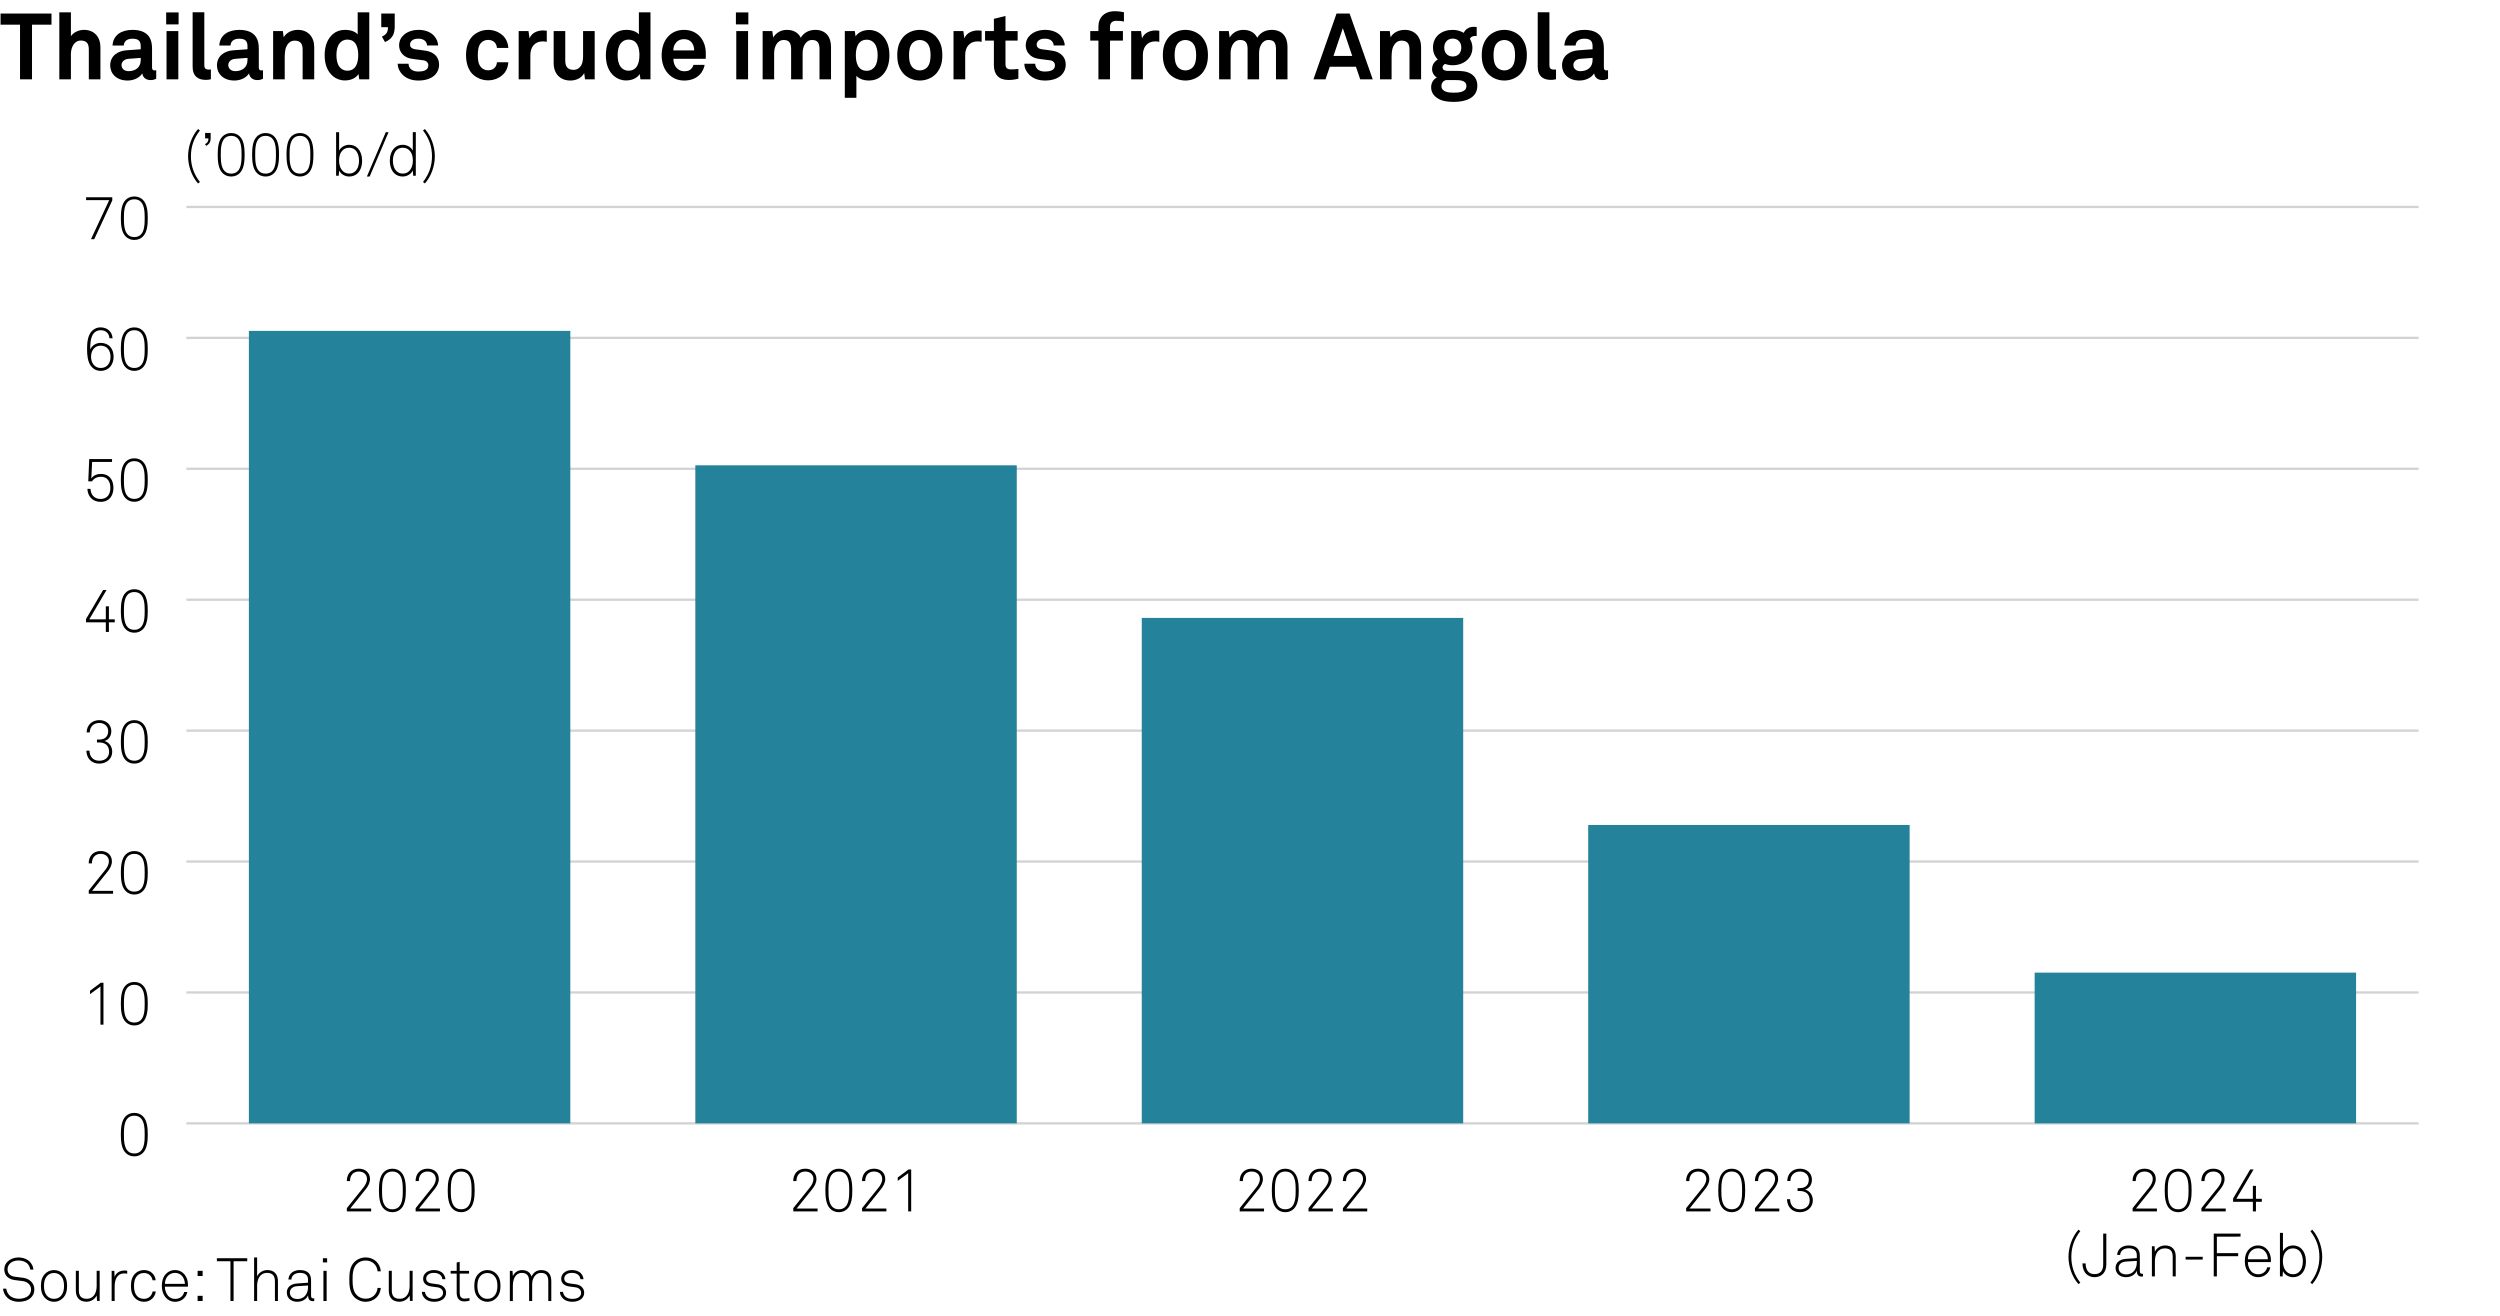<?xml version="1.0" encoding="utf-8"?>
<!-- Generator: Adobe Illustrator 28.4.1, SVG Export Plug-In . SVG Version: 6.00 Build 0)  -->
<svg version="1.0" xmlns="http://www.w3.org/2000/svg" xmlns:xlink="http://www.w3.org/1999/xlink" x="0px" y="0px"
	 viewBox="0 0 269.291 141.732" style="enable-background:new 0 0 269.291 141.732;" xml:space="preserve">
<g id="Background">
	<rect style="fill:#FFFFFF;" width="269.291" height="141.732"/>
</g>
<g id="Graph">
	<g>
		<path d="M3.448,2.658v5.887h-1.29V2.658H0.06V1.459h5.487v1.199H3.448z"/>
		<path d="M9.568,8.545V5.337c0-0.6-0.2-0.97-0.86-0.97c-0.75,0-1.069,0.8-1.069,1.439v2.738H6.39V1.329h1.249v2.568
			c0.3-0.44,0.879-0.68,1.419-0.68c1.109,0,1.759,0.79,1.759,1.859v3.468H9.568z"/>
		<path d="M16.207,8.625c-0.54,0-0.84-0.34-0.879-0.729c-0.24,0.419-0.84,0.779-1.579,0.779c-1.24,0-1.879-0.779-1.879-1.629
			c0-0.99,0.77-1.559,1.759-1.629l1.529-0.11v-0.32c0-0.49-0.17-0.819-0.88-0.819c-0.58,0-0.919,0.26-0.949,0.739h-1.209
			c0.07-1.169,1-1.689,2.159-1.689c0.89,0,1.649,0.28,1.949,1.06c0.13,0.33,0.15,0.7,0.15,1.049v1.929c0,0.24,0.08,0.33,0.29,0.33
			c0.08,0,0.16-0.02,0.16-0.02v0.919C16.617,8.575,16.507,8.625,16.207,8.625z M15.158,6.236l-1.319,0.1
			c-0.38,0.03-0.75,0.26-0.75,0.68c0,0.4,0.35,0.65,0.739,0.65c0.78,0,1.33-0.42,1.33-1.189V6.236z"/>
		<path d="M17.899,2.628v-1.29h1.339v1.29H17.899z M17.939,8.545V3.348h1.269v5.197H17.939z"/>
		<path d="M22.168,8.605c-0.85,0-1.419-0.41-1.419-1.399V1.319h1.259v5.677c0,0.3,0.07,0.5,0.5,0.5c0.11,0,0.14-0.01,0.209-0.01
			v1.05C22.468,8.585,22.418,8.605,22.168,8.605z"/>
		<path d="M27.707,8.625c-0.54,0-0.84-0.34-0.879-0.729c-0.24,0.419-0.84,0.779-1.579,0.779c-1.24,0-1.879-0.779-1.879-1.629
			c0-0.99,0.77-1.559,1.759-1.629l1.529-0.11v-0.32c0-0.49-0.17-0.819-0.88-0.819c-0.58,0-0.919,0.26-0.949,0.739h-1.209
			c0.07-1.169,1-1.689,2.159-1.689c0.89,0,1.649,0.28,1.949,1.06c0.13,0.33,0.15,0.7,0.15,1.049v1.929c0,0.24,0.08,0.33,0.29,0.33
			c0.08,0,0.16-0.02,0.16-0.02v0.919C28.117,8.575,28.007,8.625,27.707,8.625z M26.658,6.236l-1.319,0.1
			c-0.38,0.03-0.75,0.26-0.75,0.68c0,0.4,0.35,0.65,0.739,0.65c0.78,0,1.33-0.42,1.33-1.189V6.236z"/>
		<path d="M32.598,8.545V5.356c0-0.609-0.2-0.979-0.86-0.979c-0.439,0-0.729,0.28-0.899,0.659c-0.18,0.41-0.17,0.95-0.17,1.39v2.119
			h-1.249V3.348h1.049l0.09,0.67c0.31-0.55,0.93-0.8,1.529-0.8c1.109,0,1.759,0.78,1.759,1.859v3.468H32.598z"/>
		<path d="M38.697,8.545l-0.08-0.57c-0.31,0.48-0.89,0.69-1.459,0.69c-0.52,0-0.949-0.18-1.269-0.44
			c-0.62-0.51-0.919-1.289-0.919-2.269c0-1.02,0.31-1.809,0.929-2.319c0.32-0.26,0.74-0.42,1.27-0.42c0.66,0,1.139,0.22,1.359,0.49
			V1.329h1.249v7.216H38.697z M37.408,4.267c-0.39,0-0.66,0.18-0.839,0.41c-0.26,0.34-0.33,0.81-0.33,1.259s0.07,0.929,0.33,1.269
			c0.18,0.23,0.45,0.41,0.839,0.41c0.979,0,1.179-0.929,1.179-1.679S38.387,4.267,37.408,4.267z"/>
		<path d="M41.469,4.527l-0.33-0.58c0.52-0.25,0.65-0.52,0.65-1.019h-0.72V1.459h1.449v1.359
			C42.519,3.627,42.299,4.177,41.469,4.527z"/>
		<path d="M46.847,8.075c-0.42,0.42-1.069,0.6-1.779,0.6c-0.66,0-1.249-0.19-1.679-0.6c-0.3-0.29-0.55-0.72-0.55-1.209h1.169
			c0,0.23,0.12,0.48,0.28,0.61c0.2,0.16,0.43,0.23,0.79,0.23c0.42,0,1.06-0.09,1.06-0.66c0-0.3-0.2-0.5-0.52-0.55
			c-0.459-0.07-0.979-0.1-1.439-0.2c-0.71-0.15-1.189-0.73-1.189-1.39c0-0.529,0.22-0.899,0.53-1.169
			c0.38-0.33,0.929-0.52,1.579-0.52c0.62,0,1.249,0.2,1.629,0.61c0.28,0.3,0.46,0.689,0.46,1.069h-1.189c0-0.2-0.09-0.36-0.21-0.49
			c-0.15-0.15-0.42-0.24-0.68-0.24c-0.18,0-0.35,0-0.54,0.08c-0.22,0.09-0.4,0.28-0.4,0.55c0,0.37,0.32,0.48,0.6,0.52
			c0.47,0.06,0.6,0.07,1.109,0.15c0.82,0.13,1.419,0.649,1.419,1.469C47.297,7.436,47.117,7.805,46.847,8.075z"/>
		<path d="M54.357,7.835c-0.36,0.45-0.99,0.819-1.779,0.819s-1.449-0.38-1.809-0.819c-0.39-0.49-0.569-1.14-0.569-1.899
			c0-0.76,0.18-1.409,0.569-1.899c0.36-0.44,1.02-0.82,1.809-0.82s1.419,0.37,1.779,0.82c0.24,0.31,0.379,0.719,0.399,1.129h-1.229
			c-0.01-0.19-0.07-0.35-0.15-0.48c-0.15-0.23-0.42-0.39-0.8-0.39c-0.34,0-0.589,0.14-0.759,0.32c-0.3,0.33-0.35,0.83-0.35,1.319
			s0.05,0.979,0.35,1.309c0.17,0.18,0.419,0.33,0.759,0.33c0.38,0,0.65-0.16,0.8-0.39c0.08-0.13,0.14-0.29,0.15-0.479h1.229
			C54.736,7.116,54.597,7.525,54.357,7.835z"/>
		<path d="M58.467,4.457c-0.879,0-1.339,0.63-1.339,1.469v2.619h-1.259V3.348h1.059l0.11,0.78c0.24-0.6,0.86-0.85,1.469-0.85
			c0.13,0,0.26,0.01,0.39,0.03v1.2C58.757,4.477,58.607,4.457,58.467,4.457z"/>
		<path d="M63.017,8.545l-0.09-0.68c-0.25,0.51-0.83,0.81-1.489,0.81c-1.109,0-1.799-0.75-1.799-1.859V3.348h1.249v3.188
			c0,0.609,0.24,0.989,0.9,0.989c0.29,0,0.49-0.11,0.64-0.26c0.3-0.28,0.379-0.75,0.379-1.169V3.348h1.25v5.197H63.017z"/>
		<path d="M68.987,8.545l-0.08-0.57c-0.31,0.48-0.89,0.69-1.459,0.69c-0.52,0-0.949-0.18-1.269-0.44
			c-0.62-0.51-0.919-1.289-0.919-2.269c0-1.02,0.31-1.809,0.929-2.319c0.32-0.26,0.74-0.42,1.27-0.42c0.66,0,1.139,0.22,1.359,0.49
			V1.329h1.249v7.216H68.987z M67.698,4.267c-0.39,0-0.66,0.18-0.839,0.41c-0.26,0.34-0.33,0.81-0.33,1.259s0.07,0.929,0.33,1.269
			c0.18,0.23,0.45,0.41,0.839,0.41c0.979,0,1.179-0.929,1.179-1.679S68.677,4.267,67.698,4.267z"/>
		<path d="M76.016,6.336h-3.478c-0.01,0.4,0.13,0.78,0.38,1.02c0.18,0.17,0.43,0.32,0.77,0.32c0.36,0,0.58-0.07,0.76-0.25
			c0.11-0.11,0.2-0.25,0.25-0.439h1.2c-0.03,0.31-0.24,0.72-0.44,0.959c-0.44,0.52-1.089,0.729-1.749,0.729
			c-0.709,0-1.229-0.25-1.639-0.64c-0.52-0.5-0.799-1.229-0.799-2.079c0-0.83,0.25-1.569,0.75-2.079c0.39-0.4,0.949-0.66,1.659-0.66
			c0.77,0,1.469,0.31,1.899,0.959c0.38,0.57,0.47,1.16,0.45,1.809C76.026,5.986,76.016,6.226,76.016,6.336z M74.457,4.517
			c-0.17-0.18-0.43-0.3-0.79-0.3c-0.38,0-0.689,0.16-0.87,0.4c-0.18,0.23-0.26,0.47-0.27,0.81h2.249
			C74.767,5.037,74.657,4.737,74.457,4.517z"/>
		<path d="M79.269,2.628v-1.29h1.339v1.29H79.269z M79.309,8.545V3.348h1.27v5.197H79.309z"/>
		<path d="M88.275,8.545V5.317c0-0.64-0.17-1.01-0.8-1.01c-0.709,0-1.019,0.75-1.019,1.399v2.838h-1.24V5.317
			c0-0.64-0.17-1.01-0.799-1.01c-0.709,0-1.029,0.75-1.029,1.399v2.838h-1.239V3.348h1.039l0.1,0.69c0.29-0.48,0.79-0.82,1.479-0.82
			c0.73,0,1.229,0.32,1.489,0.85c0.31-0.54,0.87-0.85,1.569-0.85c1.109,0,1.689,0.74,1.689,1.819v3.508H88.275z"/>
		<path d="M94.876,8.255c-0.32,0.26-0.739,0.42-1.269,0.42c-0.62,0-1.12-0.22-1.359-0.51v2.369h-1.249V3.348h1.079l0.08,0.57
			c0.31-0.48,0.89-0.689,1.459-0.689c0.52,0,0.939,0.18,1.259,0.439c0.62,0.51,0.93,1.29,0.93,2.269
			C95.806,6.956,95.496,7.746,94.876,8.255z M94.207,4.687c-0.18-0.23-0.45-0.41-0.839-0.41c-0.979,0-1.18,0.929-1.18,1.679
			c0,0.75,0.2,1.669,1.18,1.669c0.39,0,0.66-0.18,0.839-0.41c0.26-0.34,0.33-0.81,0.33-1.259
			C94.536,5.506,94.466,5.027,94.207,4.687z"/>
		<path d="M100.896,7.865c-0.36,0.44-1.029,0.81-1.819,0.81s-1.459-0.37-1.819-0.81c-0.39-0.49-0.609-1.04-0.609-1.919
			s0.22-1.429,0.609-1.919c0.36-0.44,1.03-0.81,1.819-0.81s1.459,0.37,1.819,0.81c0.39,0.49,0.609,1.04,0.609,1.919
			S101.286,7.375,100.896,7.865z M99.867,4.637c-0.17-0.18-0.45-0.33-0.79-0.33s-0.62,0.15-0.79,0.33
			c-0.3,0.33-0.37,0.819-0.37,1.309s0.07,0.979,0.37,1.31c0.17,0.18,0.45,0.33,0.79,0.33s0.62-0.15,0.79-0.33
			c0.3-0.33,0.37-0.82,0.37-1.31S100.167,4.967,99.867,4.637z"/>
		<path d="M105.307,4.457c-0.879,0-1.339,0.63-1.339,1.469v2.619h-1.259V3.348h1.059l0.11,0.78c0.24-0.6,0.86-0.85,1.469-0.85
			c0.13,0,0.26,0.01,0.39,0.03v1.2C105.597,4.477,105.447,4.457,105.307,4.457z"/>
		<path d="M108.627,8.615c-1.049,0-1.569-0.6-1.569-1.599V4.377h-0.95v-1.03h0.95V2.028l1.249-0.31v1.629h1.31v1.03h-1.31v2.528
			c0,0.4,0.18,0.57,0.58,0.57c0.26,0,0.47-0.01,0.81-0.05v1.05C109.347,8.565,108.997,8.615,108.627,8.615z"/>
		<path d="M114.346,8.075c-0.42,0.42-1.069,0.6-1.779,0.6c-0.66,0-1.249-0.19-1.679-0.6c-0.3-0.29-0.55-0.72-0.55-1.209h1.169
			c0,0.23,0.12,0.48,0.28,0.61c0.2,0.16,0.43,0.23,0.79,0.23c0.42,0,1.06-0.09,1.06-0.66c0-0.3-0.2-0.5-0.52-0.55
			c-0.459-0.07-0.979-0.1-1.439-0.2c-0.71-0.15-1.189-0.73-1.189-1.39c0-0.529,0.22-0.899,0.53-1.169
			c0.38-0.33,0.929-0.52,1.579-0.52c0.62,0,1.249,0.2,1.629,0.61c0.28,0.3,0.46,0.689,0.46,1.069h-1.189c0-0.2-0.09-0.36-0.21-0.49
			c-0.15-0.15-0.42-0.24-0.68-0.24c-0.18,0-0.35,0-0.54,0.08c-0.22,0.09-0.4,0.28-0.4,0.55c0,0.37,0.32,0.48,0.6,0.52
			c0.47,0.06,0.6,0.07,1.109,0.15c0.82,0.13,1.419,0.649,1.419,1.469C114.796,7.436,114.616,7.805,114.346,8.075z"/>
		<path d="M120.247,2.238c-0.45,0-0.68,0.26-0.68,0.63v0.479h1.39v1.03h-1.39v4.167h-1.249V4.377h-0.88v-1.03h0.88v-0.5
			c0-0.959,0.649-1.639,1.769-1.639c0.36,0,0.589,0.03,0.979,0.11v1C120.807,2.269,120.577,2.238,120.247,2.238z"/>
		<path d="M124.446,4.457c-0.879,0-1.339,0.63-1.339,1.469v2.619h-1.259V3.348h1.059l0.11,0.78c0.24-0.6,0.86-0.85,1.469-0.85
			c0.13,0,0.26,0.01,0.39,0.03v1.2C124.736,4.477,124.586,4.457,124.446,4.457z"/>
		<path d="M129.506,7.865c-0.36,0.44-1.029,0.81-1.819,0.81s-1.459-0.37-1.819-0.81c-0.39-0.49-0.609-1.04-0.609-1.919
			s0.22-1.429,0.609-1.919c0.36-0.44,1.03-0.81,1.819-0.81s1.459,0.37,1.819,0.81c0.39,0.49,0.609,1.04,0.609,1.919
			S129.896,7.375,129.506,7.865z M128.477,4.637c-0.17-0.18-0.45-0.33-0.79-0.33s-0.62,0.15-0.79,0.33
			c-0.3,0.33-0.37,0.819-0.37,1.309s0.07,0.979,0.37,1.31c0.17,0.18,0.45,0.33,0.79,0.33s0.62-0.15,0.79-0.33
			c0.3-0.33,0.37-0.82,0.37-1.31S128.776,4.967,128.477,4.637z"/>
		<path d="M137.444,8.545V5.317c0-0.64-0.17-1.01-0.799-1.01c-0.71,0-1.02,0.75-1.02,1.399v2.838h-1.239V5.317
			c0-0.64-0.17-1.01-0.8-1.01c-0.71,0-1.029,0.75-1.029,1.399v2.838h-1.239V3.348h1.039l0.1,0.69c0.29-0.48,0.79-0.82,1.479-0.82
			c0.729,0,1.229,0.32,1.489,0.85c0.31-0.54,0.869-0.85,1.569-0.85c1.109,0,1.689,0.74,1.689,1.819v3.508H137.444z"/>
		<path d="M146.516,8.545l-0.46-1.359h-2.818l-0.46,1.359h-1.299l2.488-7.086h1.409l2.489,7.086H146.516z M144.646,3.038
			l-1.009,2.988h2.019L144.646,3.038z"/>
		<path d="M151.826,8.545V5.356c0-0.609-0.2-0.979-0.859-0.979c-0.44,0-0.729,0.28-0.899,0.659c-0.181,0.41-0.17,0.95-0.17,1.39
			v2.119h-1.25V3.348h1.05l0.09,0.67c0.31-0.55,0.93-0.8,1.529-0.8c1.109,0,1.759,0.78,1.759,1.859v3.468H151.826z"/>
		<path d="M156.627,10.974c-0.63,0-1.3-0.05-1.839-0.43c-0.4-0.28-0.63-0.65-0.63-1.14c0-0.45,0.22-0.859,0.619-1.059
			c-0.329-0.18-0.52-0.55-0.52-0.89c0-0.44,0.2-0.79,0.62-1.049c-0.32-0.32-0.52-0.75-0.52-1.279c0-1.239,0.959-1.909,2.129-1.909
			c0.43,0,0.839,0.12,1.179,0.32c0.22-0.45,0.62-0.649,1.06-0.649c0.08,0,0.26,0,0.34,0.02v0.969c-0.03,0-0.07-0.01-0.1-0.01
			c-0.29,0-0.55,0.08-0.63,0.33c0.17,0.28,0.27,0.59,0.27,0.939c0,1.189-0.999,1.889-2.118,1.889c-0.29,0-0.58-0.05-0.84-0.14
			c-0.12,0.07-0.26,0.2-0.26,0.37c0,0.31,0.31,0.379,0.569,0.379h0.859c0.52,0,1.199,0.01,1.689,0.35
			c0.449,0.31,0.63,0.75,0.63,1.249C159.136,10.604,157.786,10.974,156.627,10.974z M156.717,8.625h-0.979
			c-0.27,0.08-0.47,0.31-0.47,0.64c0,0.66,0.819,0.719,1.31,0.719c0.499,0,1.379-0.03,1.379-0.719
			C157.956,8.625,157.187,8.625,156.717,8.625z M156.487,4.157c-0.57,0-0.92,0.41-0.92,0.97c0,0.56,0.35,0.959,0.92,0.959
			c0.569,0,0.919-0.4,0.919-0.959C157.406,4.567,157.057,4.157,156.487,4.157z"/>
		<path d="M163.855,7.865c-0.359,0.44-1.029,0.81-1.818,0.81c-0.79,0-1.459-0.37-1.819-0.81c-0.39-0.49-0.609-1.04-0.609-1.919
			s0.22-1.429,0.609-1.919c0.36-0.44,1.029-0.81,1.819-0.81c0.789,0,1.459,0.37,1.818,0.81c0.391,0.49,0.61,1.04,0.61,1.919
			S164.246,7.375,163.855,7.865z M162.826,4.637c-0.17-0.18-0.449-0.33-0.789-0.33s-0.62,0.15-0.79,0.33
			c-0.3,0.33-0.369,0.819-0.369,1.309s0.069,0.979,0.369,1.31c0.17,0.18,0.45,0.33,0.79,0.33s0.619-0.15,0.789-0.33
			c0.3-0.33,0.37-0.82,0.37-1.31S163.126,4.967,162.826,4.637z"/>
		<path d="M167.057,8.605c-0.85,0-1.419-0.41-1.419-1.399V1.319h1.259v5.677c0,0.3,0.07,0.5,0.5,0.5c0.109,0,0.14-0.01,0.21-0.01
			v1.05C167.356,8.585,167.307,8.605,167.057,8.605z"/>
		<path d="M172.596,8.625c-0.54,0-0.84-0.34-0.88-0.729c-0.239,0.419-0.839,0.779-1.579,0.779c-1.239,0-1.879-0.779-1.879-1.629
			c0-0.99,0.77-1.559,1.759-1.629l1.529-0.11v-0.32c0-0.49-0.17-0.819-0.879-0.819c-0.58,0-0.92,0.26-0.95,0.739h-1.209
			c0.07-1.169,1-1.689,2.159-1.689c0.89,0,1.648,0.28,1.948,1.06c0.13,0.33,0.15,0.7,0.15,1.049v1.929c0,0.24,0.08,0.33,0.29,0.33
			c0.08,0,0.159-0.02,0.159-0.02v0.919C173.006,8.575,172.896,8.625,172.596,8.625z M171.546,6.236l-1.319,0.1
			c-0.38,0.03-0.749,0.26-0.749,0.68c0,0.4,0.35,0.65,0.739,0.65c0.779,0,1.329-0.42,1.329-1.189V6.236z"/>
	</g>
	<g>
		<path d="M3.334,139.776c-0.312,0.305-0.773,0.448-1.307,0.448c-0.526,0-0.981-0.169-1.287-0.494
			c-0.228-0.24-0.384-0.565-0.416-0.917h0.351c0.032,0.273,0.162,0.527,0.338,0.709c0.247,0.254,0.63,0.377,1.014,0.377
			c0.397,0,0.793-0.104,1.047-0.345c0.163-0.156,0.273-0.37,0.273-0.663c0-0.441-0.345-0.825-0.897-0.896l-0.858-0.11
			c-0.65-0.085-1.131-0.455-1.131-1.164c0-0.384,0.169-0.656,0.403-0.871c0.286-0.26,0.708-0.403,1.137-0.403
			c0.494,0,0.988,0.202,1.248,0.508c0.195,0.228,0.325,0.468,0.351,0.799H3.257c-0.033-0.233-0.104-0.409-0.254-0.585
			c-0.201-0.247-0.578-0.396-1.001-0.396c-0.332,0-0.65,0.085-0.877,0.279c-0.175,0.156-0.312,0.371-0.312,0.67
			c0,0.546,0.39,0.754,0.812,0.806l0.871,0.111c0.715,0.091,1.203,0.604,1.203,1.254C3.699,139.295,3.549,139.562,3.334,139.776z"/>
		<path d="M6.767,139.834c-0.228,0.228-0.546,0.391-0.949,0.391c-0.403,0-0.721-0.163-0.949-0.391
			c-0.338-0.338-0.462-0.767-0.462-1.319s0.124-0.981,0.462-1.319c0.228-0.228,0.546-0.39,0.949-0.39
			c0.403,0,0.722,0.162,0.949,0.39c0.338,0.338,0.461,0.767,0.461,1.319S7.104,139.496,6.767,139.834z M6.533,137.41
			c-0.169-0.176-0.403-0.286-0.715-0.286s-0.546,0.11-0.715,0.286c-0.292,0.305-0.364,0.683-0.364,1.104
			c0,0.423,0.072,0.8,0.364,1.105c0.169,0.175,0.403,0.286,0.715,0.286s0.546-0.111,0.715-0.286
			c0.292-0.306,0.364-0.683,0.364-1.105C6.896,138.093,6.825,137.715,6.533,137.41z"/>
		<path d="M10.452,140.134l-0.039-0.592c-0.182,0.416-0.644,0.676-1.099,0.676c-0.748,0-1.144-0.461-1.144-1.189v-2.146h0.325v2.126
			c0,0.565,0.247,0.891,0.839,0.891c0.799,0,1.079-0.689,1.079-1.391v-1.626h0.325v3.251H10.452z"/>
		<path d="M13.383,137.169c-0.812,0-1.033,0.729-1.033,1.411v1.56h-0.325v-3.25h0.286l0.039,0.656
			c0.143-0.448,0.578-0.688,1.033-0.688c0.104,0,0.215,0,0.319,0.02v0.325C13.598,137.176,13.487,137.169,13.383,137.169z"/>
		<path d="M15.515,140.225c-0.403,0-0.728-0.156-0.956-0.384c-0.338-0.338-0.455-0.773-0.455-1.326s0.117-0.988,0.455-1.326
			c0.228-0.228,0.553-0.383,0.956-0.383c0.676,0,1.177,0.441,1.255,1.099h-0.338c-0.071-0.449-0.422-0.78-0.917-0.78
			c-0.312,0-0.552,0.104-0.721,0.279c-0.292,0.306-0.358,0.689-0.358,1.111c0,0.423,0.065,0.812,0.358,1.118
			c0.169,0.176,0.409,0.273,0.721,0.273c0.5,0,0.845-0.352,0.923-0.793h0.344C16.698,139.743,16.198,140.225,15.515,140.225z"/>
		<path d="M20.241,138.593h-2.483c0.006,0.377,0.13,0.729,0.338,0.976c0.182,0.214,0.436,0.344,0.787,0.344
			c0.286,0,0.533-0.104,0.708-0.286c0.117-0.123,0.208-0.266,0.247-0.461h0.338c-0.045,0.279-0.182,0.507-0.364,0.683
			c-0.234,0.233-0.559,0.377-0.93,0.377c-0.468,0-0.799-0.195-1.033-0.462c-0.267-0.312-0.416-0.741-0.416-1.234
			c0-0.41,0.065-0.813,0.318-1.157c0.273-0.371,0.65-0.565,1.105-0.565c0.877,0,1.391,0.754,1.391,1.572
			C20.248,138.456,20.241,138.515,20.241,138.593z M18.856,137.11c-0.669,0-1.092,0.54-1.092,1.184h2.152
			C19.903,137.677,19.52,137.11,18.856,137.11z"/>
		<path d="M21.287,137.449v-0.56h0.54v0.56H21.287z M21.287,140.14v-0.559h0.54v0.559H21.287z"/>
		<path d="M25.161,135.856v4.283h-0.338v-4.283h-1.462v-0.325h3.27v0.325H25.161z"/>
		<path d="M29.614,140.14v-2.125c0-0.565-0.247-0.904-0.839-0.904c-0.799,0-1.079,0.702-1.079,1.404v1.625h-0.325v-4.693h0.325
			v2.042c0.182-0.416,0.643-0.683,1.098-0.683c0.748,0,1.144,0.461,1.144,1.189v2.145H29.614z"/>
		<path d="M33.696,140.159c-0.403,0-0.514-0.292-0.514-0.637c-0.175,0.462-0.669,0.702-1.17,0.702c-0.63,0-1.118-0.377-1.118-1.001
			c0-0.579,0.449-0.923,1.092-0.969l1.196-0.085v-0.318c0-0.539-0.364-0.741-0.858-0.741c-0.514,0-0.904,0.234-0.936,0.716h-0.325
			c0.045-0.657,0.559-1.021,1.261-1.021c0.442,0,0.923,0.149,1.099,0.598c0.078,0.201,0.084,0.409,0.084,0.624v1.482
			c0,0.221,0.032,0.351,0.253,0.351c0.039,0,0.059,0,0.091-0.007v0.286C33.774,140.153,33.774,140.159,33.696,140.159z
			 M33.182,138.47l-1.164,0.071c-0.481,0.032-0.793,0.286-0.793,0.683c0,0.468,0.351,0.702,0.812,0.702
			c0.819,0,1.144-0.663,1.144-1.287V138.47z"/>
		<path d="M34.781,135.986v-0.455h0.455v0.455H34.781z M34.839,140.14v-3.25h0.345v3.25H34.839z"/>
		<path d="M39.383,140.225c-0.442,0-0.897-0.183-1.216-0.501c-0.494-0.5-0.54-1.234-0.54-1.892c0-0.656,0.045-1.384,0.54-1.885
			c0.318-0.318,0.773-0.501,1.216-0.501c0.917,0,1.566,0.644,1.638,1.495H40.67c-0.058-0.683-0.559-1.163-1.287-1.163
			c-0.41,0-0.722,0.143-0.969,0.396c-0.416,0.429-0.436,1.105-0.436,1.657c0,0.553,0.026,1.235,0.442,1.664
			c0.253,0.261,0.579,0.396,0.962,0.396c0.728,0,1.229-0.48,1.287-1.163h0.351C40.95,139.581,40.3,140.225,39.383,140.225z"/>
		<path d="M44.161,140.134l-0.039-0.592c-0.182,0.416-0.644,0.676-1.099,0.676c-0.748,0-1.144-0.461-1.144-1.189v-2.146h0.325v2.126
			c0,0.565,0.247,0.891,0.839,0.891c0.799,0,1.079-0.689,1.079-1.391v-1.626h0.325v3.251H44.161z"/>
		<path d="M47.833,139.834c-0.234,0.261-0.624,0.391-1.053,0.391c-0.442,0-0.819-0.137-1.066-0.416
			c-0.182-0.208-0.26-0.391-0.273-0.656h0.332c0.02,0.194,0.104,0.363,0.24,0.5c0.188,0.182,0.455,0.26,0.767,0.26
			c0.338,0,0.604-0.078,0.767-0.24c0.117-0.117,0.176-0.228,0.176-0.416c0-0.293-0.208-0.539-0.598-0.592l-0.631-0.084
			c-0.266-0.033-0.552-0.117-0.734-0.325c-0.117-0.137-0.182-0.306-0.182-0.514c0-0.26,0.111-0.475,0.28-0.631
			c0.234-0.214,0.552-0.305,0.891-0.305c0.39,0,0.76,0.123,0.981,0.383c0.149,0.176,0.24,0.391,0.247,0.599h-0.325
			c-0.013-0.104-0.059-0.267-0.163-0.391c-0.149-0.175-0.403-0.286-0.741-0.286c-0.254,0-0.442,0.046-0.585,0.15
			c-0.163,0.116-0.254,0.272-0.254,0.448c0,0.272,0.137,0.48,0.631,0.546l0.617,0.084c0.611,0.085,0.897,0.501,0.897,0.897
			C48.054,139.477,47.976,139.672,47.833,139.834z"/>
		<path d="M50.03,140.186c-0.604,0-0.838-0.384-0.838-0.949v-2.048h-0.65v-0.299h0.65v-0.896l0.325-0.078v0.975h1.008v0.299h-1.008
			v2.035c0,0.383,0.104,0.656,0.54,0.656c0.176,0,0.338-0.026,0.514-0.059v0.286C50.387,140.146,50.212,140.186,50.03,140.186z"/>
		<path d="M53.449,139.834c-0.228,0.228-0.546,0.391-0.949,0.391c-0.403,0-0.721-0.163-0.949-0.391
			c-0.338-0.338-0.462-0.767-0.462-1.319s0.124-0.981,0.462-1.319c0.228-0.228,0.546-0.39,0.949-0.39
			c0.403,0,0.722,0.162,0.949,0.39c0.338,0.338,0.461,0.767,0.461,1.319S53.787,139.496,53.449,139.834z M53.215,137.41
			c-0.169-0.176-0.403-0.286-0.715-0.286s-0.546,0.11-0.715,0.286c-0.292,0.305-0.364,0.683-0.364,1.104
			c0,0.423,0.072,0.8,0.364,1.105c0.169,0.175,0.403,0.286,0.715,0.286s0.546-0.111,0.715-0.286
			c0.292-0.306,0.364-0.683,0.364-1.105C53.579,138.093,53.508,137.715,53.215,137.41z"/>
		<path d="M59.059,140.14v-2.125c0-0.565-0.208-0.904-0.773-0.904c-0.247,0-0.429,0.085-0.579,0.222
			c-0.253,0.24-0.383,0.578-0.383,0.969v1.839h-0.332v-2.125c0-0.565-0.215-0.904-0.78-0.904c-0.247,0-0.436,0.085-0.579,0.222
			c-0.292,0.272-0.39,0.722-0.39,1.183v1.625h-0.325v-3.25h0.286l0.039,0.56c0.169-0.371,0.52-0.644,0.988-0.644
			c0.565,0,0.897,0.279,1.027,0.701c0.169-0.402,0.514-0.701,1.047-0.701c0.76,0,1.079,0.493,1.079,1.189v2.145H59.059z"/>
		<path d="M62.705,139.834c-0.234,0.261-0.624,0.391-1.053,0.391c-0.442,0-0.819-0.137-1.066-0.416
			c-0.182-0.208-0.26-0.391-0.273-0.656h0.332c0.02,0.194,0.104,0.363,0.24,0.5c0.188,0.182,0.455,0.26,0.767,0.26
			c0.338,0,0.604-0.078,0.767-0.24c0.117-0.117,0.176-0.228,0.176-0.416c0-0.293-0.208-0.539-0.598-0.592l-0.631-0.084
			c-0.266-0.033-0.552-0.117-0.734-0.325c-0.117-0.137-0.182-0.306-0.182-0.514c0-0.26,0.111-0.475,0.28-0.631
			c0.234-0.214,0.552-0.305,0.891-0.305c0.39,0,0.76,0.123,0.981,0.383c0.149,0.176,0.24,0.391,0.247,0.599h-0.325
			c-0.013-0.104-0.059-0.267-0.163-0.391c-0.149-0.175-0.403-0.286-0.741-0.286c-0.254,0-0.442,0.046-0.585,0.15
			c-0.163,0.116-0.254,0.272-0.254,0.448c0,0.272,0.137,0.48,0.631,0.546l0.617,0.084c0.611,0.085,0.897,0.501,0.897,0.897
			C62.926,139.477,62.848,139.672,62.705,139.834z"/>
	</g>
	<g>
		<path d="M21.333,19.762c-0.702-0.787-1.073-1.917-1.073-2.932s0.371-2.145,1.073-2.932l0.202,0.156
			c-0.637,0.819-0.969,1.709-0.969,2.775s0.332,1.957,0.969,2.776L21.333,19.762z"/>
		<path d="M22.198,15.706l-0.111-0.182c0.28-0.149,0.364-0.299,0.364-0.617h-0.357v-0.585h0.598v0.592
			C22.691,15.284,22.542,15.543,22.198,15.706z"/>
		<path d="M25.818,18.651c-0.208,0.201-0.5,0.364-0.917,0.364s-0.708-0.163-0.917-0.364c-0.468-0.449-0.533-1.274-0.533-1.983
			s0.065-1.534,0.533-1.982c0.208-0.202,0.5-0.357,0.917-0.357s0.708,0.156,0.917,0.357c0.468,0.448,0.533,1.274,0.533,1.982
			S26.286,18.202,25.818,18.651z M25.597,14.894c-0.162-0.156-0.377-0.26-0.695-0.26s-0.533,0.104-0.695,0.26
			c-0.41,0.396-0.423,1.189-0.423,1.774s0.013,1.378,0.423,1.775c0.162,0.156,0.377,0.26,0.695,0.26s0.533-0.104,0.695-0.26
			c0.41-0.397,0.423-1.19,0.423-1.775S26.006,15.29,25.597,14.894z"/>
		<path d="M29.523,18.651c-0.208,0.201-0.5,0.364-0.917,0.364s-0.708-0.163-0.917-0.364c-0.468-0.449-0.533-1.274-0.533-1.983
			s0.065-1.534,0.533-1.982c0.208-0.202,0.5-0.357,0.917-0.357s0.708,0.156,0.917,0.357c0.468,0.448,0.533,1.274,0.533,1.982
			S29.991,18.202,29.523,18.651z M29.302,14.894c-0.162-0.156-0.377-0.26-0.695-0.26s-0.533,0.104-0.695,0.26
			c-0.41,0.396-0.423,1.189-0.423,1.774s0.013,1.378,0.423,1.775c0.162,0.156,0.377,0.26,0.695,0.26s0.533-0.104,0.695-0.26
			c0.41-0.397,0.423-1.19,0.423-1.775S29.711,15.29,29.302,14.894z"/>
		<path d="M33.228,18.651c-0.208,0.201-0.5,0.364-0.917,0.364s-0.708-0.163-0.917-0.364c-0.468-0.449-0.533-1.274-0.533-1.983
			s0.065-1.534,0.533-1.982c0.208-0.202,0.5-0.357,0.917-0.357s0.708,0.156,0.917,0.357c0.468,0.448,0.533,1.274,0.533,1.982
			S33.696,18.202,33.228,18.651z M33.007,14.894c-0.163-0.156-0.377-0.26-0.696-0.26s-0.533,0.104-0.695,0.26
			c-0.41,0.396-0.423,1.189-0.423,1.774s0.013,1.378,0.423,1.775c0.162,0.156,0.377,0.26,0.695,0.26s0.533-0.104,0.696-0.26
			c0.409-0.397,0.422-1.19,0.422-1.775S33.416,15.29,33.007,14.894z"/>
		<path d="M38.473,18.709c-0.214,0.188-0.494,0.306-0.865,0.306c-0.436,0-0.903-0.253-1.079-0.656l-0.039,0.572h-0.286v-4.693h0.325
			v1.989c0.175-0.371,0.624-0.63,1.085-0.63c0.377,0,0.669,0.13,0.884,0.338c0.345,0.325,0.507,0.845,0.507,1.378
			C39.006,17.871,38.837,18.391,38.473,18.709z M38.311,16.2c-0.169-0.176-0.39-0.286-0.695-0.286c-0.299,0-0.52,0.098-0.683,0.253
			c-0.299,0.28-0.41,0.657-0.41,1.138c0,0.448,0.124,0.845,0.416,1.131c0.163,0.156,0.377,0.26,0.663,0.26
			c0.273,0,0.481-0.084,0.644-0.228c0.299-0.267,0.429-0.702,0.429-1.164C38.675,16.889,38.564,16.473,38.311,16.2z"/>
		<path d="M39.818,19.015H39.52l2.035-4.778h0.299L39.818,19.015z"/>
		<path d="M44.505,18.93l-0.039-0.572c-0.175,0.403-0.644,0.656-1.079,0.656c-0.371,0-0.65-0.117-0.865-0.306
			c-0.364-0.318-0.533-0.838-0.533-1.397c0-0.533,0.163-1.053,0.507-1.378c0.215-0.208,0.507-0.338,0.884-0.338
			c0.461,0,0.91,0.26,1.085,0.63v-1.989h0.325v4.693H44.505z M44.063,16.167c-0.163-0.156-0.384-0.253-0.683-0.253
			c-0.306,0-0.527,0.11-0.696,0.286c-0.253,0.273-0.364,0.689-0.364,1.105c0,0.461,0.13,0.897,0.429,1.164
			c0.163,0.143,0.371,0.228,0.644,0.228c0.286,0,0.5-0.104,0.663-0.26c0.292-0.286,0.416-0.683,0.416-1.131
			C44.473,16.824,44.362,16.447,44.063,16.167z"/>
		<path d="M45.766,19.762l-0.202-0.156c0.637-0.819,0.969-1.71,0.969-2.776s-0.332-1.957-0.969-2.775l0.202-0.156
			c0.702,0.787,1.073,1.917,1.073,2.932S46.468,18.976,45.766,19.762z"/>
	</g>
	<g>
		<line style="fill-rule:evenodd;clip-rule:evenodd;fill:none;" x1="20.076" y1="121.006" x2="260.521" y2="121.006"/>
		<g>
			<g>
			</g>
			<g>
			</g>
		</g>
	</g>
	<g>
		<g>
			<g>
				<path d="M15.383,124.197c-0.208,0.201-0.5,0.364-0.917,0.364s-0.708-0.163-0.917-0.364c-0.468-0.449-0.533-1.274-0.533-1.982
					c0-0.709,0.065-1.534,0.533-1.983c0.208-0.201,0.5-0.357,0.917-0.357s0.708,0.156,0.917,0.357
					c0.468,0.449,0.533,1.274,0.533,1.983C15.917,122.923,15.852,123.748,15.383,124.197z M15.162,120.439
					c-0.162-0.155-0.377-0.26-0.695-0.26s-0.533,0.104-0.695,0.26c-0.41,0.396-0.423,1.19-0.423,1.775s0.013,1.378,0.423,1.774
					c0.162,0.156,0.377,0.26,0.695,0.26s0.533-0.104,0.695-0.26c0.41-0.396,0.423-1.189,0.423-1.774S15.572,120.836,15.162,120.439z
					"/>
			</g>
			<g>
				<path d="M10.821,110.375v-4.114l-1.125,0.825v-0.364l1.157-0.864h0.292v4.518H10.821z"/>
				<path d="M15.384,110.096c-0.208,0.201-0.5,0.364-0.917,0.364s-0.708-0.163-0.917-0.364c-0.468-0.449-0.533-1.274-0.533-1.982
					c0-0.709,0.065-1.534,0.533-1.983c0.208-0.201,0.5-0.357,0.917-0.357s0.708,0.156,0.917,0.357
					c0.468,0.449,0.533,1.274,0.533,1.983C15.917,108.821,15.852,109.646,15.384,110.096z M15.163,106.338
					c-0.163-0.155-0.377-0.26-0.696-0.26s-0.533,0.104-0.695,0.26c-0.41,0.396-0.423,1.19-0.423,1.775s0.013,1.378,0.423,1.774
					c0.162,0.156,0.377,0.26,0.695,0.26s0.533-0.104,0.696-0.26c0.409-0.396,0.422-1.189,0.422-1.774S15.572,106.734,15.163,106.338
					z"/>
			</g>
			<g>
				<path d="M9.56,96.272v-0.351l1.807-2.256c0.182-0.228,0.364-0.572,0.364-0.871c0-0.526-0.39-0.819-0.884-0.819
					c-0.618,0-0.949,0.43-0.949,1.027H9.553c0-0.773,0.487-1.333,1.293-1.333c0.702,0,1.209,0.423,1.209,1.125
					c0,0.384-0.208,0.773-0.442,1.06l-1.69,2.106h2.255v0.312H9.56z"/>
				<path d="M15.384,95.993c-0.208,0.201-0.5,0.364-0.917,0.364s-0.708-0.163-0.917-0.364c-0.468-0.448-0.533-1.274-0.533-1.982
					c0-0.709,0.065-1.534,0.533-1.983c0.208-0.201,0.5-0.357,0.917-0.357s0.708,0.156,0.917,0.357
					c0.468,0.449,0.533,1.274,0.533,1.983C15.917,94.719,15.852,95.545,15.384,95.993z M15.163,92.235
					c-0.163-0.155-0.377-0.26-0.696-0.26s-0.533,0.104-0.695,0.26c-0.41,0.397-0.423,1.19-0.423,1.775s0.013,1.378,0.423,1.774
					c0.162,0.156,0.377,0.26,0.695,0.26s0.533-0.104,0.696-0.26c0.409-0.396,0.422-1.189,0.422-1.774S15.572,92.633,15.163,92.235z"
					/>
			</g>
			<g>
				<path d="M10.691,82.256c-0.865,0-1.372-0.599-1.385-1.398h0.332c0.006,0.586,0.345,1.086,1.053,1.086
					c0.637,0,1.06-0.37,1.06-0.955c0-0.677-0.416-1.015-1.066-1.015h-0.24v-0.312h0.24c0.585,0,0.969-0.306,0.969-0.91
					c0-0.533-0.436-0.878-0.942-0.878c-0.624,0-1.034,0.403-1.04,1.021H9.332c0.013-0.806,0.592-1.326,1.378-1.326
					c0.695,0,1.28,0.455,1.28,1.184c0,0.487-0.247,0.923-0.734,1.065c0.533,0.15,0.832,0.631,0.832,1.171
					C12.088,81.748,11.458,82.256,10.691,82.256z"/>
				<path d="M15.384,81.892c-0.208,0.201-0.5,0.364-0.917,0.364s-0.708-0.163-0.917-0.364c-0.468-0.448-0.533-1.274-0.533-1.982
					c0-0.709,0.065-1.534,0.533-1.983c0.208-0.201,0.5-0.357,0.917-0.357s0.708,0.156,0.917,0.357
					c0.468,0.449,0.533,1.274,0.533,1.983C15.917,80.617,15.852,81.443,15.384,81.892z M15.163,78.134
					c-0.163-0.155-0.377-0.26-0.696-0.26s-0.533,0.104-0.695,0.26c-0.41,0.397-0.423,1.19-0.423,1.775s0.013,1.378,0.423,1.774
					c0.162,0.156,0.377,0.26,0.695,0.26s0.533-0.104,0.696-0.26c0.409-0.396,0.422-1.189,0.422-1.774S15.572,78.531,15.163,78.134z"
					/>
			</g>
			<g>
				<path d="M11.731,67.036v1.033h-0.332v-1.033H9.267v-0.357l1.84-3.127h0.37l-1.859,3.159h1.781v-1.397h0.332v1.397h0.63v0.325
					H11.731z"/>
				<path d="M15.384,67.79c-0.208,0.201-0.5,0.364-0.917,0.364s-0.708-0.163-0.917-0.364c-0.468-0.448-0.533-1.274-0.533-1.982
					c0-0.709,0.065-1.534,0.533-1.983c0.208-0.201,0.5-0.357,0.917-0.357s0.708,0.156,0.917,0.357
					c0.468,0.449,0.533,1.274,0.533,1.983C15.917,66.516,15.852,67.342,15.384,67.79z M15.163,64.032
					c-0.163-0.155-0.377-0.26-0.696-0.26s-0.533,0.104-0.695,0.26c-0.41,0.397-0.423,1.19-0.423,1.775s0.013,1.378,0.423,1.774
					c0.162,0.156,0.377,0.26,0.695,0.26s0.533-0.104,0.696-0.26c0.409-0.396,0.422-1.189,0.422-1.774S15.572,64.43,15.163,64.032z"
					/>
			</g>
			<g>
				<path d="M10.827,54.058c-0.852,0-1.391-0.604-1.411-1.397h0.332c0.026,0.644,0.429,1.085,1.079,1.085
					c0.715,0,1.06-0.487,1.06-1.196c0-0.657-0.306-1.196-1.007-1.196c-0.384,0-0.761,0.156-0.969,0.494H9.508l0.104-2.398h2.457
					v0.305H9.924l-0.091,1.794c0.221-0.357,0.644-0.5,1.047-0.5c0.897,0,1.339,0.644,1.339,1.501
					C12.218,53.396,11.77,54.058,10.827,54.058z"/>
				<path d="M15.384,53.688c-0.208,0.201-0.5,0.364-0.917,0.364s-0.708-0.163-0.917-0.364c-0.468-0.449-0.533-1.274-0.533-1.983
					s0.065-1.534,0.533-1.982c0.208-0.202,0.5-0.357,0.917-0.357s0.708,0.156,0.917,0.357c0.468,0.448,0.533,1.274,0.533,1.982
					S15.852,53.239,15.384,53.688z M15.163,49.931c-0.163-0.156-0.377-0.26-0.696-0.26s-0.533,0.104-0.695,0.26
					c-0.41,0.396-0.423,1.189-0.423,1.774s0.013,1.378,0.423,1.775c0.162,0.156,0.377,0.26,0.695,0.26s0.533-0.104,0.696-0.26
					c0.409-0.397,0.422-1.19,0.422-1.775S15.572,50.327,15.163,49.931z"/>
			</g>
			<g>
				<path d="M10.84,39.95c-0.5,0-0.865-0.267-1.066-0.553c-0.332-0.461-0.396-1.157-0.396-1.8c0-0.689,0.071-1.45,0.494-1.911
					c0.208-0.228,0.514-0.422,0.962-0.422c0.721,0,1.254,0.461,1.293,1.17h-0.338c-0.032-0.52-0.383-0.865-0.955-0.865
					c-0.325,0-0.559,0.137-0.715,0.306c-0.377,0.41-0.403,1.222-0.403,1.768c0.182-0.41,0.611-0.708,1.118-0.708
					c0.89,0,1.404,0.611,1.404,1.501C12.238,39.261,11.731,39.95,10.84,39.95z M10.84,37.233c-0.292,0-0.52,0.111-0.689,0.273
					c-0.228,0.221-0.345,0.533-0.345,0.917c0,0.624,0.351,1.215,1.04,1.215c0.741,0,1.06-0.579,1.06-1.203
					S11.581,37.233,10.84,37.233z"/>
				<path d="M15.384,39.586c-0.208,0.201-0.5,0.364-0.917,0.364s-0.708-0.163-0.917-0.364c-0.468-0.449-0.533-1.274-0.533-1.983
					s0.065-1.534,0.533-1.982c0.208-0.202,0.5-0.357,0.917-0.357s0.708,0.156,0.917,0.357c0.468,0.448,0.533,1.274,0.533,1.982
					S15.852,39.138,15.384,39.586z M15.163,35.829c-0.163-0.156-0.377-0.26-0.696-0.26s-0.533,0.104-0.695,0.26
					c-0.41,0.396-0.423,1.189-0.423,1.774s0.013,1.378,0.423,1.775c0.162,0.156,0.377,0.26,0.695,0.26s0.533-0.104,0.696-0.26
					c0.409-0.397,0.422-1.19,0.422-1.775S15.572,36.226,15.163,35.829z"/>
			</g>
			<g>
				<path d="M10.151,25.764H9.8l1.963-4.206h-2.49v-0.312h2.821v0.344L10.151,25.764z"/>
				<path d="M15.384,25.484c-0.208,0.201-0.5,0.364-0.917,0.364s-0.708-0.163-0.917-0.364c-0.468-0.449-0.533-1.274-0.533-1.983
					s0.065-1.534,0.533-1.982c0.208-0.202,0.5-0.357,0.917-0.357s0.708,0.156,0.917,0.357c0.468,0.449,0.533,1.274,0.533,1.982
					S15.852,25.036,15.384,25.484z M15.163,21.727c-0.163-0.156-0.377-0.26-0.696-0.26s-0.533,0.104-0.695,0.26
					c-0.41,0.396-0.423,1.189-0.423,1.774s0.013,1.378,0.423,1.775c0.162,0.156,0.377,0.26,0.695,0.26s0.533-0.104,0.696-0.26
					c0.409-0.396,0.422-1.19,0.422-1.775S15.572,22.124,15.163,21.727z"/>
			</g>
		</g>
		<line style="fill:none;" x1="20.076" y1="121.006" x2="20.076" y2="22.293"/>
		<g>
			<g>
				
					<line style="fill:none;stroke:#D1D3D4;stroke-width:0.25;stroke-miterlimit:10;" x1="20.076" y1="121.006" x2="260.521" y2="121.006"/>
				
					<line style="fill:none;stroke:#D1D3D4;stroke-width:0.25;stroke-miterlimit:10;" x1="20.076" y1="106.904" x2="260.521" y2="106.904"/>
				
					<line style="fill:none;stroke:#D1D3D4;stroke-width:0.25;stroke-miterlimit:10;" x1="20.076" y1="92.802" x2="260.521" y2="92.802"/>
				
					<line style="fill:none;stroke:#D1D3D4;stroke-width:0.25;stroke-miterlimit:10;" x1="20.076" y1="78.701" x2="260.521" y2="78.701"/>
				
					<line style="fill:none;stroke:#D1D3D4;stroke-width:0.25;stroke-miterlimit:10;" x1="20.076" y1="64.599" x2="260.521" y2="64.599"/>
				
					<line style="fill:none;stroke:#D1D3D4;stroke-width:0.25;stroke-miterlimit:10;" x1="20.076" y1="50.497" x2="260.521" y2="50.497"/>
				
					<line style="fill:none;stroke:#D1D3D4;stroke-width:0.25;stroke-miterlimit:10;" x1="20.076" y1="36.395" x2="260.521" y2="36.395"/>
				
					<line style="fill:none;stroke:#D1D3D4;stroke-width:0.25;stroke-miterlimit:10;" x1="20.076" y1="22.293" x2="260.521" y2="22.293"/>
			</g>
			<g>
			</g>
		</g>
	</g>
	<g>
		<g>
			<g>
				<rect x="26.809" y="35.642" style="fill:#24829A;" width="34.624" height="85.364"/>
				<rect x="74.898" y="50.123" style="fill:#24829A;" width="34.624" height="70.883"/>
				<rect x="122.986" y="66.559" style="fill:#24829A;" width="34.624" height="54.447"/>
				<rect x="171.075" y="88.862" style="fill:#24829A;" width="34.624" height="32.144"/>
				<rect x="219.164" y="104.768" style="fill:#24829A;" width="34.624" height="16.238"/>
			</g>
		</g>
	</g>
	<g>
		<g>
		</g>
	</g>
	<g>
		<g>
			<path d="M229.717,130.489v-0.351l1.807-2.256c0.182-0.228,0.364-0.572,0.364-0.871c0-0.526-0.391-0.819-0.884-0.819
				c-0.618,0-0.949,0.43-0.949,1.027h-0.345c0-0.773,0.487-1.333,1.294-1.333c0.701,0,1.209,0.423,1.209,1.125
				c0,0.384-0.208,0.773-0.442,1.06l-1.69,2.106h2.256v0.312H229.717z"/>
			<path d="M235.541,130.21c-0.208,0.201-0.501,0.364-0.917,0.364s-0.708-0.163-0.917-0.364c-0.468-0.448-0.532-1.274-0.532-1.982
				c0-0.709,0.064-1.534,0.532-1.983c0.209-0.201,0.501-0.357,0.917-0.357s0.709,0.156,0.917,0.357
				c0.468,0.449,0.532,1.274,0.532,1.983C236.073,128.936,236.009,129.762,235.541,130.21z M235.319,126.452
				c-0.162-0.155-0.377-0.26-0.695-0.26s-0.533,0.104-0.695,0.26c-0.41,0.397-0.423,1.19-0.423,1.775s0.013,1.378,0.423,1.774
				c0.162,0.156,0.377,0.26,0.695,0.26s0.533-0.104,0.695-0.26c0.41-0.396,0.423-1.189,0.423-1.774S235.729,126.85,235.319,126.452z
				"/>
			<path d="M237.127,130.489v-0.351l1.807-2.256c0.182-0.228,0.364-0.572,0.364-0.871c0-0.526-0.391-0.819-0.884-0.819
				c-0.618,0-0.949,0.43-0.949,1.027h-0.345c0-0.773,0.487-1.333,1.294-1.333c0.701,0,1.209,0.423,1.209,1.125
				c0,0.384-0.208,0.773-0.442,1.06l-1.69,2.106h2.256v0.312H237.127z"/>
			<path d="M243.003,129.456v1.033h-0.332v-1.033h-2.132v-0.357l1.84-3.127h0.37l-1.858,3.159h1.78v-1.397h0.332v1.397h0.63v0.325
				H243.003z"/>
			<path d="M223.883,138.321c-0.701-0.786-1.072-1.918-1.072-2.932s0.371-2.146,1.072-2.932l0.202,0.156
				c-0.637,0.819-0.969,1.709-0.969,2.775s0.332,1.957,0.969,2.775L223.883,138.321z"/>
			<path d="M226.542,137.203c-0.215,0.228-0.521,0.371-0.93,0.371c-0.364,0-0.65-0.131-0.864-0.325
				c-0.286-0.261-0.43-0.683-0.436-1.157h0.345c0,0.377,0.097,0.715,0.324,0.93c0.15,0.143,0.358,0.221,0.631,0.221
				c0.312,0,0.54-0.091,0.689-0.254c0.169-0.182,0.247-0.454,0.247-0.786v-3.321h0.338v3.314
				C226.887,136.611,226.763,136.963,226.542,137.203z"/>
			<path d="M230.683,137.509c-0.403,0-0.514-0.293-0.514-0.637c-0.176,0.461-0.67,0.702-1.17,0.702
				c-0.631,0-1.118-0.378-1.118-1.002c0-0.578,0.448-0.923,1.092-0.968l1.196-0.085v-0.318c0-0.539-0.364-0.741-0.858-0.741
				c-0.513,0-0.903,0.234-0.936,0.715h-0.325c0.046-0.656,0.56-1.021,1.261-1.021c0.442,0,0.924,0.149,1.099,0.599
				c0.078,0.201,0.085,0.409,0.085,0.624v1.481c0,0.222,0.032,0.352,0.253,0.352c0.039,0,0.059,0,0.092-0.007v0.286
				C230.761,137.502,230.761,137.509,230.683,137.509z M230.169,135.818l-1.163,0.072c-0.481,0.032-0.793,0.285-0.793,0.682
				c0,0.469,0.351,0.702,0.812,0.702c0.818,0,1.144-0.663,1.144-1.287V135.818z"/>
			<path d="M234.036,137.489v-2.126c0-0.565-0.247-0.891-0.838-0.891c-0.8,0-1.079,0.689-1.079,1.392v1.625h-0.325v-3.25h0.286
				l0.039,0.592c0.182-0.41,0.644-0.677,1.099-0.677c0.747,0,1.144,0.462,1.144,1.189v2.146H234.036z"/>
			<path d="M235.427,135.676v-0.299h1.84v0.299H235.427z"/>
			<path d="M238.794,133.206v1.78h2.295v0.325h-2.295v2.178h-0.338v-4.608h2.886v0.325H238.794z"/>
			<path d="M244.611,135.942h-2.482c0.006,0.377,0.13,0.728,0.338,0.975c0.182,0.215,0.436,0.345,0.786,0.345
				c0.286,0,0.533-0.104,0.709-0.286c0.116-0.123,0.208-0.267,0.247-0.461h0.338c-0.046,0.279-0.183,0.507-0.364,0.682
				c-0.234,0.234-0.56,0.378-0.93,0.378c-0.468,0-0.8-0.195-1.033-0.462c-0.267-0.312-0.416-0.741-0.416-1.235
				c0-0.409,0.064-0.812,0.318-1.157c0.272-0.37,0.65-0.565,1.104-0.565c0.878,0,1.392,0.754,1.392,1.573
				C244.618,135.806,244.611,135.864,244.611,135.942z M243.227,134.46c-0.669,0-1.092,0.54-1.092,1.184h2.151
				C244.273,135.025,243.89,134.46,243.227,134.46z"/>
			<path d="M247.854,137.269c-0.215,0.188-0.494,0.306-0.864,0.306c-0.436,0-0.904-0.254-1.079-0.657l-0.039,0.572h-0.286v-4.693
				h0.325v1.989c0.175-0.37,0.624-0.631,1.085-0.631c0.377,0,0.67,0.13,0.885,0.338c0.344,0.325,0.507,0.846,0.507,1.379
				C248.388,136.43,248.219,136.95,247.854,137.269z M247.692,134.759c-0.169-0.175-0.391-0.286-0.696-0.286
				c-0.299,0-0.52,0.098-0.683,0.254c-0.299,0.279-0.409,0.656-0.409,1.138c0,0.448,0.124,0.845,0.416,1.131
				c0.163,0.156,0.377,0.26,0.663,0.26c0.273,0,0.481-0.084,0.644-0.228c0.299-0.266,0.429-0.701,0.429-1.163
				C248.056,135.448,247.945,135.032,247.692,134.759z"/>
			<path d="M249.069,138.321l-0.201-0.156c0.637-0.818,0.969-1.709,0.969-2.775s-0.332-1.956-0.969-2.775l0.201-0.156
				c0.702,0.786,1.073,1.918,1.073,2.932S249.771,137.535,249.069,138.321z"/>
		</g>
		<g>
			<path d="M181.628,130.489v-0.351l1.807-2.256c0.182-0.228,0.364-0.572,0.364-0.871c0-0.526-0.391-0.819-0.884-0.819
				c-0.618,0-0.949,0.43-0.949,1.027h-0.345c0-0.773,0.487-1.333,1.294-1.333c0.701,0,1.209,0.423,1.209,1.125
				c0,0.384-0.208,0.773-0.442,1.06l-1.69,2.106h2.256v0.312H181.628z"/>
			<path d="M187.452,130.21c-0.208,0.201-0.501,0.364-0.917,0.364s-0.709-0.163-0.916-0.364c-0.469-0.448-0.533-1.274-0.533-1.982
				c0-0.709,0.064-1.534,0.533-1.983c0.207-0.201,0.5-0.357,0.916-0.357s0.709,0.156,0.917,0.357
				c0.468,0.449,0.532,1.274,0.532,1.983C187.984,128.936,187.92,129.762,187.452,130.21z M187.23,126.452
				c-0.162-0.155-0.377-0.26-0.695-0.26s-0.533,0.104-0.695,0.26c-0.41,0.397-0.423,1.19-0.423,1.775s0.013,1.378,0.423,1.774
				c0.162,0.156,0.377,0.26,0.695,0.26s0.533-0.104,0.695-0.26c0.41-0.396,0.423-1.189,0.423-1.774S187.641,126.85,187.23,126.452z"
				/>
			<path d="M189.038,130.489v-0.351l1.807-2.256c0.182-0.228,0.364-0.572,0.364-0.871c0-0.526-0.391-0.819-0.884-0.819
				c-0.618,0-0.949,0.43-0.949,1.027h-0.345c0-0.773,0.487-1.333,1.294-1.333c0.701,0,1.209,0.423,1.209,1.125
				c0,0.384-0.208,0.773-0.442,1.06l-1.69,2.106h2.256v0.312H189.038z"/>
			<path d="M193.874,130.574c-0.864,0-1.372-0.599-1.385-1.398h0.331c0.007,0.586,0.345,1.086,1.054,1.086
				c0.637,0,1.06-0.37,1.06-0.955c0-0.677-0.416-1.015-1.066-1.015h-0.24v-0.312h0.24c0.585,0,0.969-0.306,0.969-0.91
				c0-0.533-0.436-0.878-0.942-0.878c-0.624,0-1.034,0.403-1.04,1.021h-0.338c0.013-0.806,0.591-1.326,1.378-1.326
				c0.695,0,1.28,0.455,1.28,1.184c0,0.487-0.247,0.923-0.734,1.065c0.533,0.15,0.832,0.631,0.832,1.171
				C195.271,130.066,194.641,130.574,193.874,130.574z"/>
		</g>
		<g>
			<path d="M133.539,130.489v-0.351l1.807-2.256c0.182-0.228,0.364-0.572,0.364-0.871c0-0.526-0.39-0.819-0.884-0.819
				c-0.618,0-0.949,0.43-0.949,1.027h-0.345c0-0.773,0.487-1.333,1.293-1.333c0.702,0,1.209,0.423,1.209,1.125
				c0,0.384-0.208,0.773-0.442,1.06l-1.69,2.106h2.255v0.312H133.539z"/>
			<path d="M139.363,130.21c-0.209,0.201-0.501,0.364-0.917,0.364s-0.708-0.163-0.917-0.364c-0.468-0.448-0.533-1.274-0.533-1.982
				c0-0.709,0.065-1.534,0.533-1.983c0.209-0.201,0.501-0.357,0.917-0.357s0.708,0.156,0.917,0.357
				c0.468,0.449,0.533,1.274,0.533,1.983C139.896,128.936,139.831,129.762,139.363,130.21z M139.142,126.452
				c-0.162-0.155-0.377-0.26-0.695-0.26s-0.533,0.104-0.695,0.26c-0.409,0.397-0.423,1.19-0.423,1.775s0.014,1.378,0.423,1.774
				c0.162,0.156,0.377,0.26,0.695,0.26s0.533-0.104,0.695-0.26c0.409-0.396,0.423-1.189,0.423-1.774S139.551,126.85,139.142,126.452
				z"/>
			<path d="M140.948,130.489v-0.351l1.808-2.256c0.182-0.228,0.363-0.572,0.363-0.871c0-0.526-0.39-0.819-0.884-0.819
				c-0.618,0-0.949,0.43-0.949,1.027h-0.345c0-0.773,0.488-1.333,1.294-1.333c0.702,0,1.209,0.423,1.209,1.125
				c0,0.384-0.208,0.773-0.442,1.06l-1.689,2.106h2.256v0.312H140.948z"/>
			<path d="M144.653,130.489v-0.351l1.808-2.256c0.182-0.228,0.363-0.572,0.363-0.871c0-0.526-0.39-0.819-0.884-0.819
				c-0.618,0-0.949,0.43-0.949,1.027h-0.345c0-0.773,0.488-1.333,1.294-1.333c0.702,0,1.209,0.423,1.209,1.125
				c0,0.384-0.208,0.773-0.442,1.06l-1.689,2.106h2.256v0.312H144.653z"/>
		</g>
		<g>
			<path d="M85.45,130.489v-0.351l1.807-2.256c0.182-0.228,0.364-0.572,0.364-0.871c0-0.526-0.39-0.819-0.884-0.819
				c-0.618,0-0.949,0.43-0.949,1.027h-0.345c0-0.773,0.487-1.333,1.293-1.333c0.702,0,1.209,0.423,1.209,1.125
				c0,0.384-0.208,0.773-0.442,1.06l-1.69,2.106h2.255v0.312H85.45z"/>
			<path d="M91.274,130.21c-0.208,0.201-0.5,0.364-0.917,0.364s-0.708-0.163-0.917-0.364c-0.468-0.448-0.533-1.274-0.533-1.982
				c0-0.709,0.065-1.534,0.533-1.983c0.208-0.201,0.5-0.357,0.917-0.357s0.708,0.156,0.917,0.357
				c0.468,0.449,0.533,1.274,0.533,1.983C91.807,128.936,91.742,129.762,91.274,130.21z M91.053,126.452
				c-0.162-0.155-0.377-0.26-0.695-0.26s-0.533,0.104-0.695,0.26c-0.41,0.397-0.423,1.19-0.423,1.775s0.013,1.378,0.423,1.774
				c0.162,0.156,0.377,0.26,0.695,0.26s0.533-0.104,0.695-0.26c0.41-0.396,0.423-1.189,0.423-1.774S91.462,126.85,91.053,126.452z"
				/>
			<path d="M92.859,130.489v-0.351l1.807-2.256c0.182-0.228,0.364-0.572,0.364-0.871c0-0.526-0.39-0.819-0.884-0.819
				c-0.618,0-0.949,0.43-0.949,1.027h-0.344c0-0.773,0.487-1.333,1.293-1.333c0.702,0,1.209,0.423,1.209,1.125
				c0,0.384-0.208,0.773-0.442,1.06l-1.69,2.106h2.255v0.312H92.859z"/>
			<path d="M97.826,130.489v-4.114l-1.125,0.825v-0.364l1.157-0.864h0.292v4.518H97.826z"/>
		</g>
		<g>
			<path d="M37.361,130.489v-0.351l1.807-2.256c0.182-0.228,0.364-0.572,0.364-0.871c0-0.526-0.39-0.819-0.884-0.819
				c-0.618,0-0.949,0.43-0.949,1.027h-0.345c0-0.773,0.487-1.333,1.293-1.333c0.702,0,1.209,0.423,1.209,1.125
				c0,0.384-0.208,0.773-0.442,1.06l-1.69,2.106h2.255v0.312H37.361z"/>
			<path d="M43.185,130.21c-0.208,0.201-0.5,0.364-0.917,0.364s-0.708-0.163-0.917-0.364c-0.468-0.448-0.533-1.274-0.533-1.982
				c0-0.709,0.065-1.534,0.533-1.983c0.208-0.201,0.5-0.357,0.917-0.357s0.708,0.156,0.917,0.357
				c0.468,0.449,0.533,1.274,0.533,1.983C43.718,128.936,43.653,129.762,43.185,130.21z M42.964,126.452
				c-0.162-0.155-0.377-0.26-0.695-0.26s-0.533,0.104-0.695,0.26c-0.41,0.397-0.423,1.19-0.423,1.775s0.013,1.378,0.423,1.774
				c0.162,0.156,0.377,0.26,0.695,0.26s0.533-0.104,0.695-0.26c0.41-0.396,0.423-1.189,0.423-1.774S43.374,126.85,42.964,126.452z"
				/>
			<path d="M44.771,130.489v-0.351l1.807-2.256c0.182-0.228,0.364-0.572,0.364-0.871c0-0.526-0.39-0.819-0.884-0.819
				c-0.618,0-0.949,0.43-0.949,1.027h-0.344c0-0.773,0.487-1.333,1.293-1.333c0.702,0,1.209,0.423,1.209,1.125
				c0,0.384-0.208,0.773-0.442,1.06l-1.69,2.106h2.255v0.312H44.771z"/>
			<path d="M50.595,130.21c-0.208,0.201-0.5,0.364-0.917,0.364s-0.708-0.163-0.917-0.364c-0.468-0.448-0.533-1.274-0.533-1.982
				c0-0.709,0.065-1.534,0.533-1.983c0.208-0.201,0.5-0.357,0.917-0.357s0.708,0.156,0.917,0.357
				c0.468,0.449,0.533,1.274,0.533,1.983C51.128,128.936,51.063,129.762,50.595,130.21z M50.374,126.452
				c-0.163-0.155-0.377-0.26-0.696-0.26s-0.533,0.104-0.695,0.26c-0.41,0.397-0.423,1.19-0.423,1.775s0.013,1.378,0.423,1.774
				c0.162,0.156,0.377,0.26,0.695,0.26s0.533-0.104,0.696-0.26c0.409-0.396,0.422-1.189,0.422-1.774S50.783,126.85,50.374,126.452z"
				/>
		</g>
	</g>
</g>
</svg>
